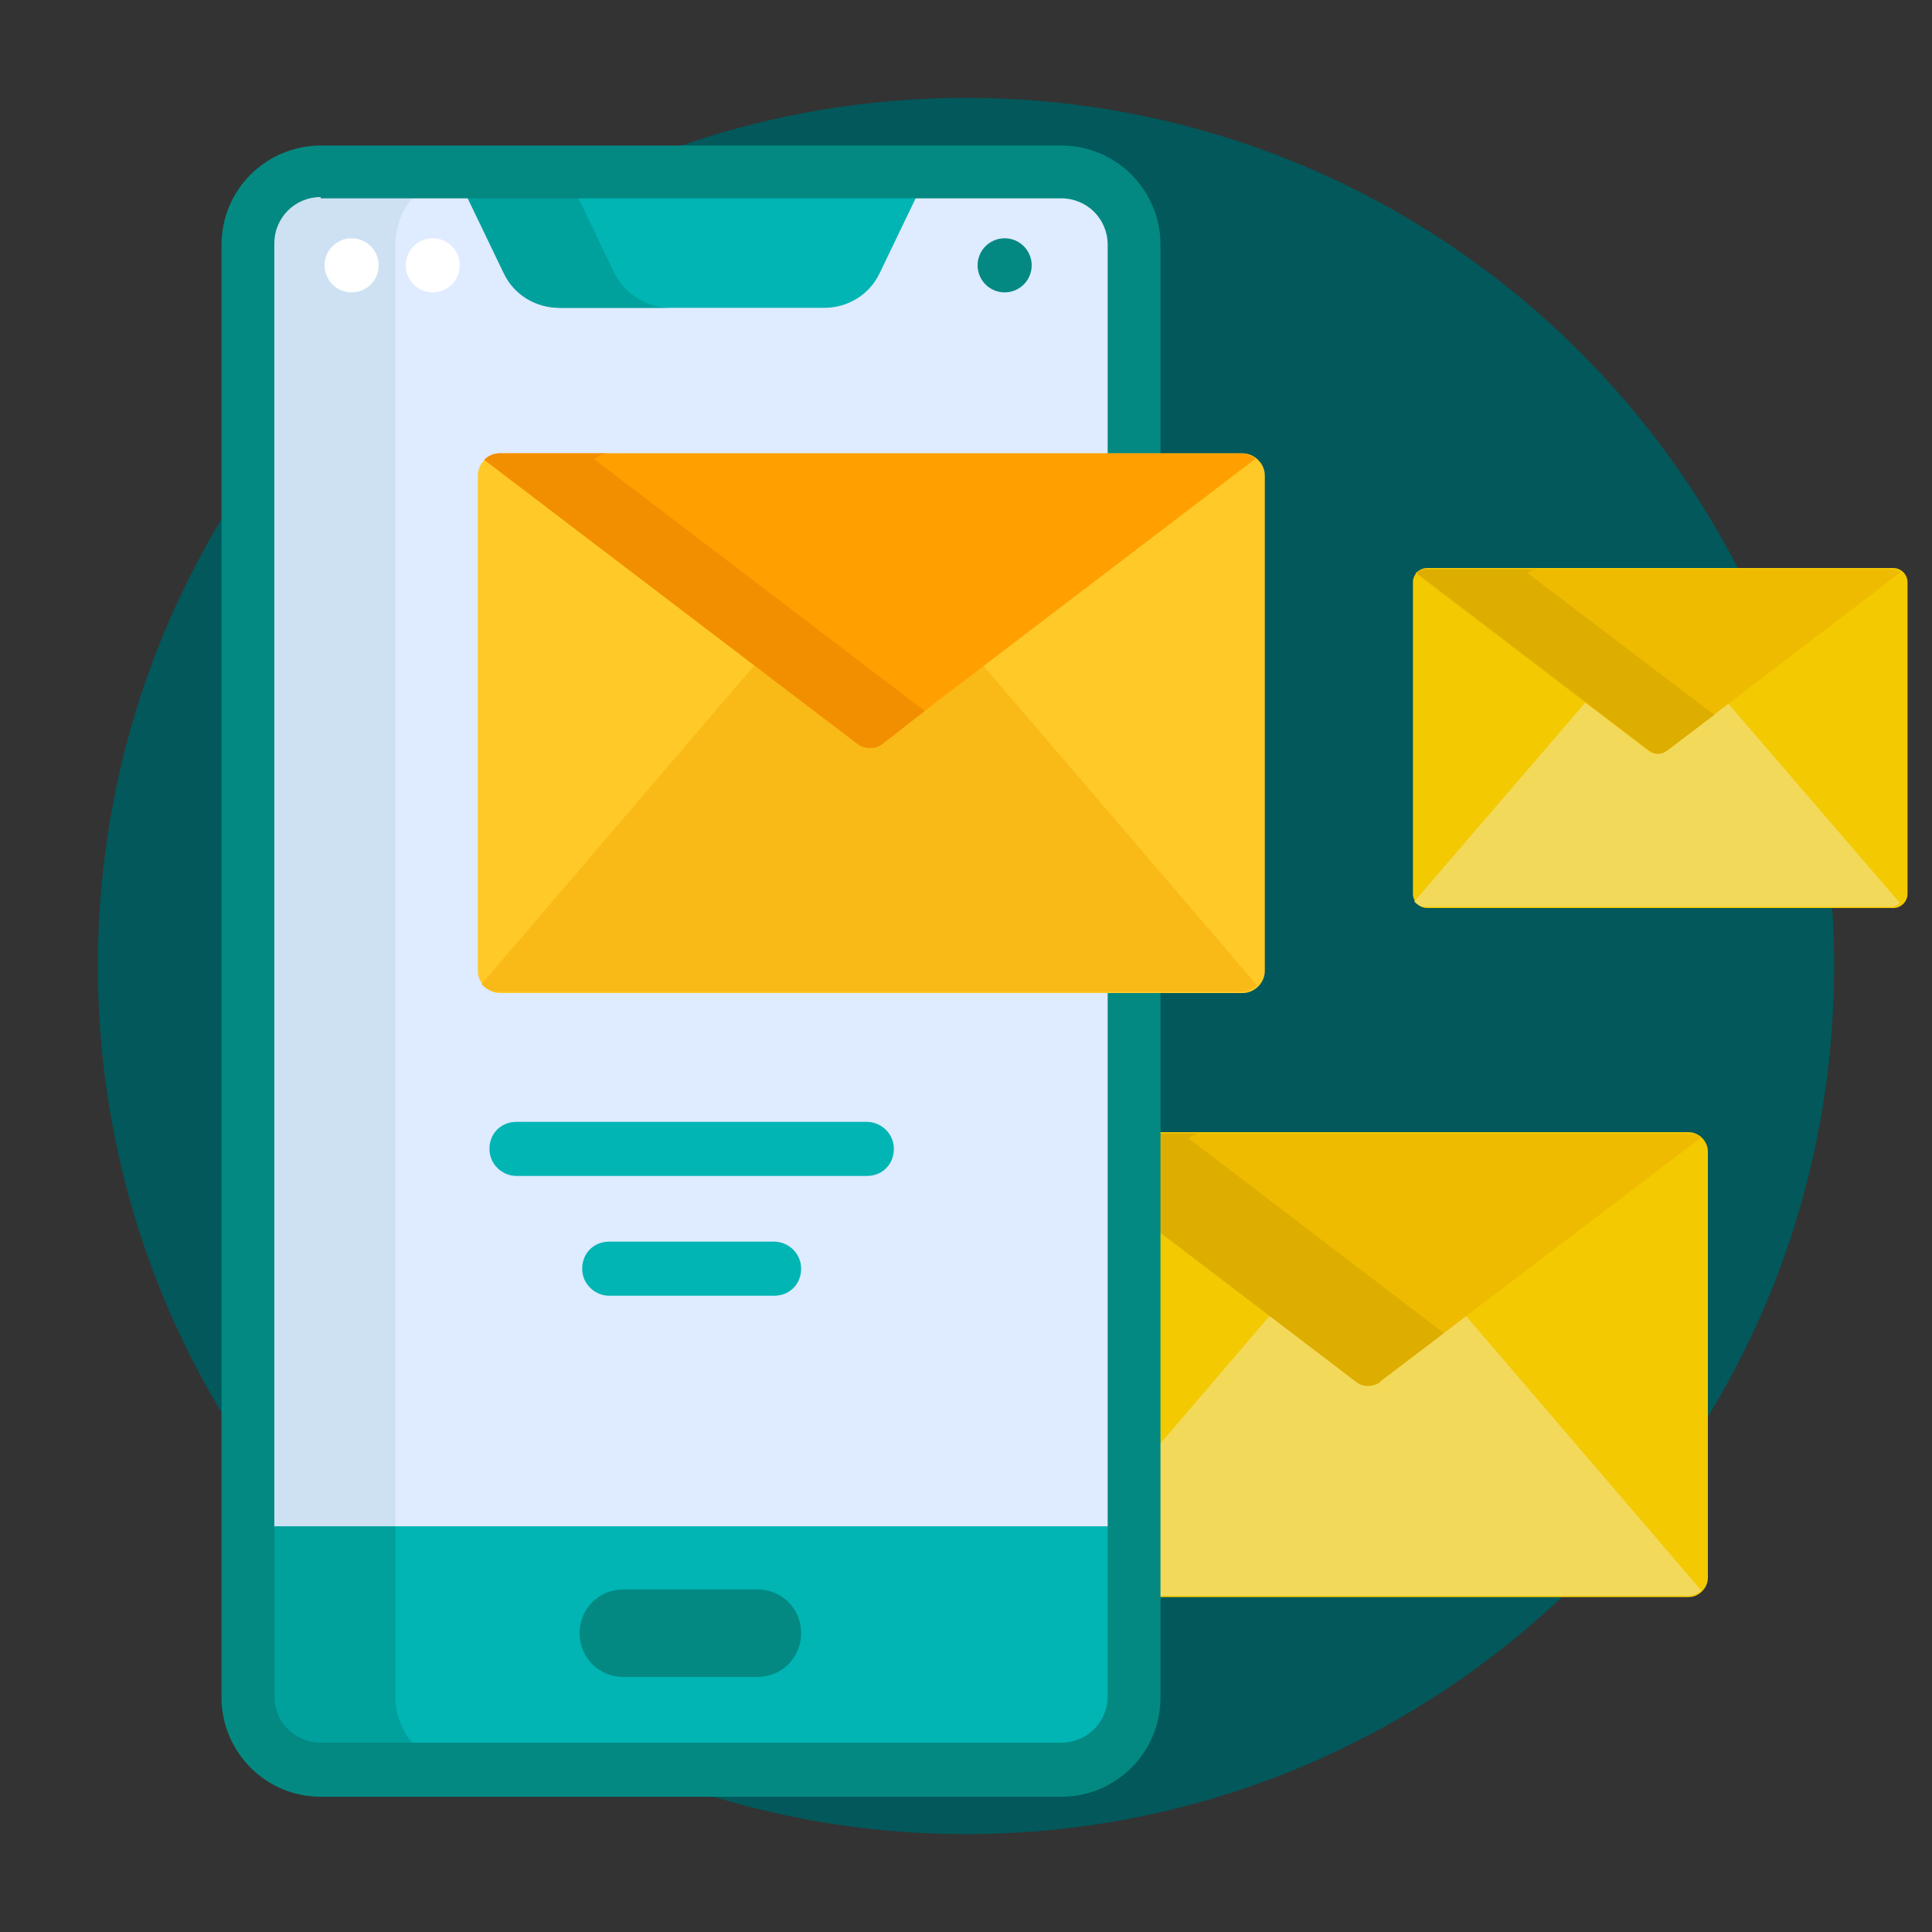 <svg xmlns="http://www.w3.org/2000/svg" xmlns:xlink="http://www.w3.org/1999/xlink" id="uuid-8857b566-45e3-4184-95cd-dc50eba909df" viewBox="0 0 150 150"><rect x="0" y="0" width="150" height="150" fill="#333333" stroke="none"/><defs><style>.uuid-d99c80aa-12b7-4f0a-8560-f23e6c0b6a22{fill:#fff;}.uuid-f383ef37-a96f-48c6-9e67-bd4de1b9f7a4{fill:#00b5b4;}.uuid-c6982b9e-66aa-47c5-be25-69071026848c{fill:#dfebff;}.uuid-44eb7b33-6e83-46c8-b3aa-565a809330a0{fill:#02585b;}.uuid-d66c8f60-82c9-43f0-8f54-768d7caae2b6{fill:#efbb00;}.uuid-0962f34d-feff-4d4c-a920-8eaab1937093{fill:#ddad00;}.uuid-69ad8dad-3b3a-422f-98ba-bf64c4861b5c{fill:#038982;}.uuid-4fd86aa0-85a4-4e02-9d67-784995b28d46{clip-path:url(#uuid-0d2fc1fd-3939-41f6-85fc-52e3e5bfd96e);}.uuid-aa562c51-c3bf-43c8-b6c4-47a5ec4f3d18{clip-path:url(#uuid-271560e8-ec75-4190-8e64-bd9df8a848e3);}.uuid-94c28ef2-80e5-4967-9bfd-a4df86c585ef{fill:#cde1f3;}.uuid-74d3ebef-eaa1-46e2-bded-a93b4561a26c{fill:none;}.uuid-da35ee31-b5e7-4da6-94fb-5e198129fba4{fill:#f28f00;}.uuid-a3a6f05c-4737-490b-87df-06fc643f3a26{fill:#00a09c;}.uuid-eb323cf6-3688-46e8-8ebe-0df859aedffb{fill:#f3d95a;}.uuid-8271c8f2-a46e-40f0-ad16-fd44ed035507{fill:#f3c902;}.uuid-98dd3476-3bc7-4aaf-8dec-bef7e96fb56a{fill:#ffa000;}.uuid-4380a423-467b-4ca7-a26c-200e80e56173{fill:#ffca28;}.uuid-2d5d9502-a608-4a3e-aad5-e988ee93d01e{fill:#f9b916;}</style><clipPath id="uuid-271560e8-ec75-4190-8e64-bd9df8a848e3"><rect class="uuid-74d3ebef-eaa1-46e2-bded-a93b4561a26c" x="7.6" y="7.6" width="134.8" height="134.8"></rect></clipPath><clipPath id="uuid-0d2fc1fd-3939-41f6-85fc-52e3e5bfd96e"><path class="uuid-74d3ebef-eaa1-46e2-bded-a93b4561a26c" d="M75,7.6C37.7,7.6,7.6,37.8,7.6,75s30.2,67.4,67.4,67.4,67.4-30.2,67.4-67.4S112.3,7.6,75,7.6"></path></clipPath></defs><g class="uuid-aa562c51-c3bf-43c8-b6c4-47a5ec4f3d18"><g class="uuid-4fd86aa0-85a4-4e02-9d67-784995b28d46"><path class="uuid-44eb7b33-6e83-46c8-b3aa-565a809330a0" d="M7.6,7.6H142.4V142.4H7.6V7.6Z"></path></g></g><g><g><path class="uuid-8271c8f2-a46e-40f0-ad16-fd44ed035507" d="M131.1,124h-49.6c-.8,0-1.5-.7-1.5-1.5v-33.1c0-.8,.7-1.5,1.5-1.5h49.6c.8,0,1.5,.7,1.5,1.5v33.1c0,.8-.7,1.5-1.5,1.5h0Z"></path><path class="uuid-eb323cf6-3688-46e8-8ebe-0df859aedffb" d="M113.6,101.9l-6.7,5.1c-.2,.1-.4,.2-.7,.2s-.5,0-.7-.2l-6.7-5.1-18.4,21.5c.3,.3,.7,.5,1.1,.5h49.6c.4,0,.7-.2,1-.4l-18.6-21.7Z"></path><path class="uuid-d66c8f60-82c9-43f0-8f54-768d7caae2b6" d="M107.1,107.3l25-19c-.2-.2-.6-.3-.9-.3h-49.6c-.4,0-.8,.2-1,.4l24.8,18.9c.5,.4,1.2,.4,1.8,0h0Z"></path><path class="uuid-0962f34d-feff-4d4c-a920-8eaab1937093" d="M92.3,88.4c.3-.3,.6-.4,1-.4h-11.8c-.4,0-.8,.2-1,.4l24.8,18.9c.5,.4,1.2,.4,1.8,0l5-3.8-19.8-15.1Z"></path></g><g><g><g><path class="uuid-f383ef37-a96f-48c6-9e67-bd4de1b9f7a4" d="M19.2,118.2v13.6c0,3.1,2.5,5.7,5.7,5.7h57.5c3.1,0,5.7-2.5,5.7-5.7v-13.6H19.2Z"></path><path class="uuid-a3a6f05c-4737-490b-87df-06fc643f3a26" d="M30.7,131.7v-13.3h-11.5v13.3c0,3.1,2.5,5.7,5.7,5.7h11.5c-3.1,0-5.7-2.5-5.7-5.7Z"></path><path class="uuid-c6982b9e-66aa-47c5-be25-69071026848c" d="M88.1,118.5H19.2V19c0-3.1,2.5-5.7,5.7-5.7h57.5c3.1,0,5.7,2.5,5.7,5.7V118.5h0Z"></path><path class="uuid-94c28ef2-80e5-4967-9bfd-a4df86c585ef" d="M36.4,13.3h-11.5c-3.1,0-5.7,2.5-5.7,5.7V118.5h11.5V19c0-3.1,2.5-5.7,5.7-5.7Z"></path><path class="uuid-f383ef37-a96f-48c6-9e67-bd4de1b9f7a4" d="M63.8,23.9h-20.3c-1.8,0-3.5-1.1-4.3-2.7l-3.8-7.9h36.7l-3.8,7.9c-.8,1.7-2.5,2.7-4.3,2.7Z"></path><path class="uuid-a3a6f05c-4737-490b-87df-06fc643f3a26" d="M47.7,21.2l-3.8-7.9h-8.6l3.8,7.9c.8,1.7,2.5,2.7,4.3,2.7h8.6c-1.8,0-3.5-1.1-4.3-2.7Z"></path><path class="uuid-69ad8dad-3b3a-422f-98ba-bf64c4861b5c" d="M82.4,139.5H24.9c-4.3,0-7.7-3.5-7.7-7.7V19c0-4.3,3.5-7.7,7.7-7.7h57.5c4.3,0,7.7,3.5,7.7,7.7v112.8c0,4.3-3.5,7.7-7.7,7.7h0ZM24.9,15.3c-2,0-3.6,1.6-3.6,3.6v112.8c0,2,1.6,3.6,3.6,3.6h57.5c2,0,3.6-1.6,3.6-3.6V19c0-2-1.6-3.6-3.6-3.6H24.9Z"></path></g><path class="uuid-f383ef37-a96f-48c6-9e67-bd4de1b9f7a4" d="M67.3,91.3h-27.2c-1.1,0-2.1-.9-2.1-2.1s.9-2.1,2.1-2.1h27.2c1.1,0,2.1,.9,2.1,2.1s-.9,2.1-2.1,2.1Z"></path><path class="uuid-f383ef37-a96f-48c6-9e67-bd4de1b9f7a4" d="M60.1,100.6h-12.8c-1.1,0-2.1-.9-2.1-2.1s.9-2.1,2.1-2.1h12.8c1.1,0,2.1,.9,2.1,2.1s-.9,2.1-2.1,2.1h0Z"></path><circle class="uuid-69ad8dad-3b3a-422f-98ba-bf64c4861b5c" cx="78" cy="20.6" r="2.1"></circle><circle class="uuid-d99c80aa-12b7-4f0a-8560-f23e6c0b6a22" cx="27.3" cy="20.6" r="2.1"></circle><circle class="uuid-d99c80aa-12b7-4f0a-8560-f23e6c0b6a22" cx="33.6" cy="20.6" r="2.1"></circle><path class="uuid-69ad8dad-3b3a-422f-98ba-bf64c4861b5c" d="M58.8,130.2h-10.4c-1.9,0-3.4-1.5-3.4-3.4s1.5-3.4,3.4-3.4h10.4c1.9,0,3.4,1.5,3.4,3.4s-1.5,3.4-3.4,3.4Z"></path></g><g><path class="uuid-4380a423-467b-4ca7-a26c-200e80e56173" d="M96.5,77.1H38.8c-.9,0-1.7-.8-1.7-1.7V36.9c0-.9,.8-1.7,1.7-1.7h57.7c.9,0,1.7,.8,1.7,1.7v38.5c0,.9-.8,1.7-1.7,1.7Z"></path><path class="uuid-2d5d9502-a608-4a3e-aad5-e988ee93d01e" d="M76.1,51.5l-7.8,5.9c-.3,.2-.6,.3-.9,.3s-.6-.1-.9-.3l-7.8-5.9-21.3,24.9c.3,.4,.8,.6,1.3,.6h57.7c.4,0,.9-.2,1.2-.5l-21.5-25.1Z"></path><path class="uuid-98dd3476-3bc7-4aaf-8dec-bef7e96fb56a" d="M68.5,57.7l29-22.1c-.3-.2-.7-.4-1.1-.4H38.8c-.5,0-.9,.2-1.2,.5l28.9,22c.6,.5,1.5,.5,2.1,0h0Z"></path><path class="uuid-da35ee31-b5e7-4da6-94fb-5e198129fba4" d="M46.1,35.7c.3-.3,.7-.5,1.2-.5h-8.5c-.5,0-.9,.2-1.2,.5l28.9,22c.6,.5,1.5,.5,2.1,0l3.2-2.5-25.6-19.5Z"></path></g></g><g><path class="uuid-8271c8f2-a46e-40f0-ad16-fd44ed035507" d="M147,70.5h-36.2c-.6,0-1.1-.5-1.1-1.1v-24.2c0-.6,.5-1.1,1.1-1.1h36.2c.6,0,1.1,.5,1.1,1.1v24.2c0,.6-.5,1.1-1.1,1.1h0Z"></path><path class="uuid-eb323cf6-3688-46e8-8ebe-0df859aedffb" d="M134.1,54.3l-4.9,3.7c-.1,.1-.3,.2-.5,.2s-.3,0-.5-.2l-4.9-3.7-13.5,15.7c.2,.2,.5,.4,.8,.4h36.2c.3,0,.5-.1,.7-.3l-13.6-15.8Z"></path><path class="uuid-d66c8f60-82c9-43f0-8f54-768d7caae2b6" d="M129.4,58.3l18.2-13.9c-.2-.1-.4-.2-.7-.2h-36.2c-.3,0-.6,.1-.8,.3l18.1,13.8c.4,.3,.9,.3,1.3,0h0Z"></path><path class="uuid-0962f34d-feff-4d4c-a920-8eaab1937093" d="M118.6,44.5c.2-.2,.5-.3,.8-.3h-8.6c-.3,0-.6,.1-.8,.3l18.1,13.8c.4,.3,.9,.3,1.3,0l3.7-2.8-14.5-11Z"></path></g></g></svg>